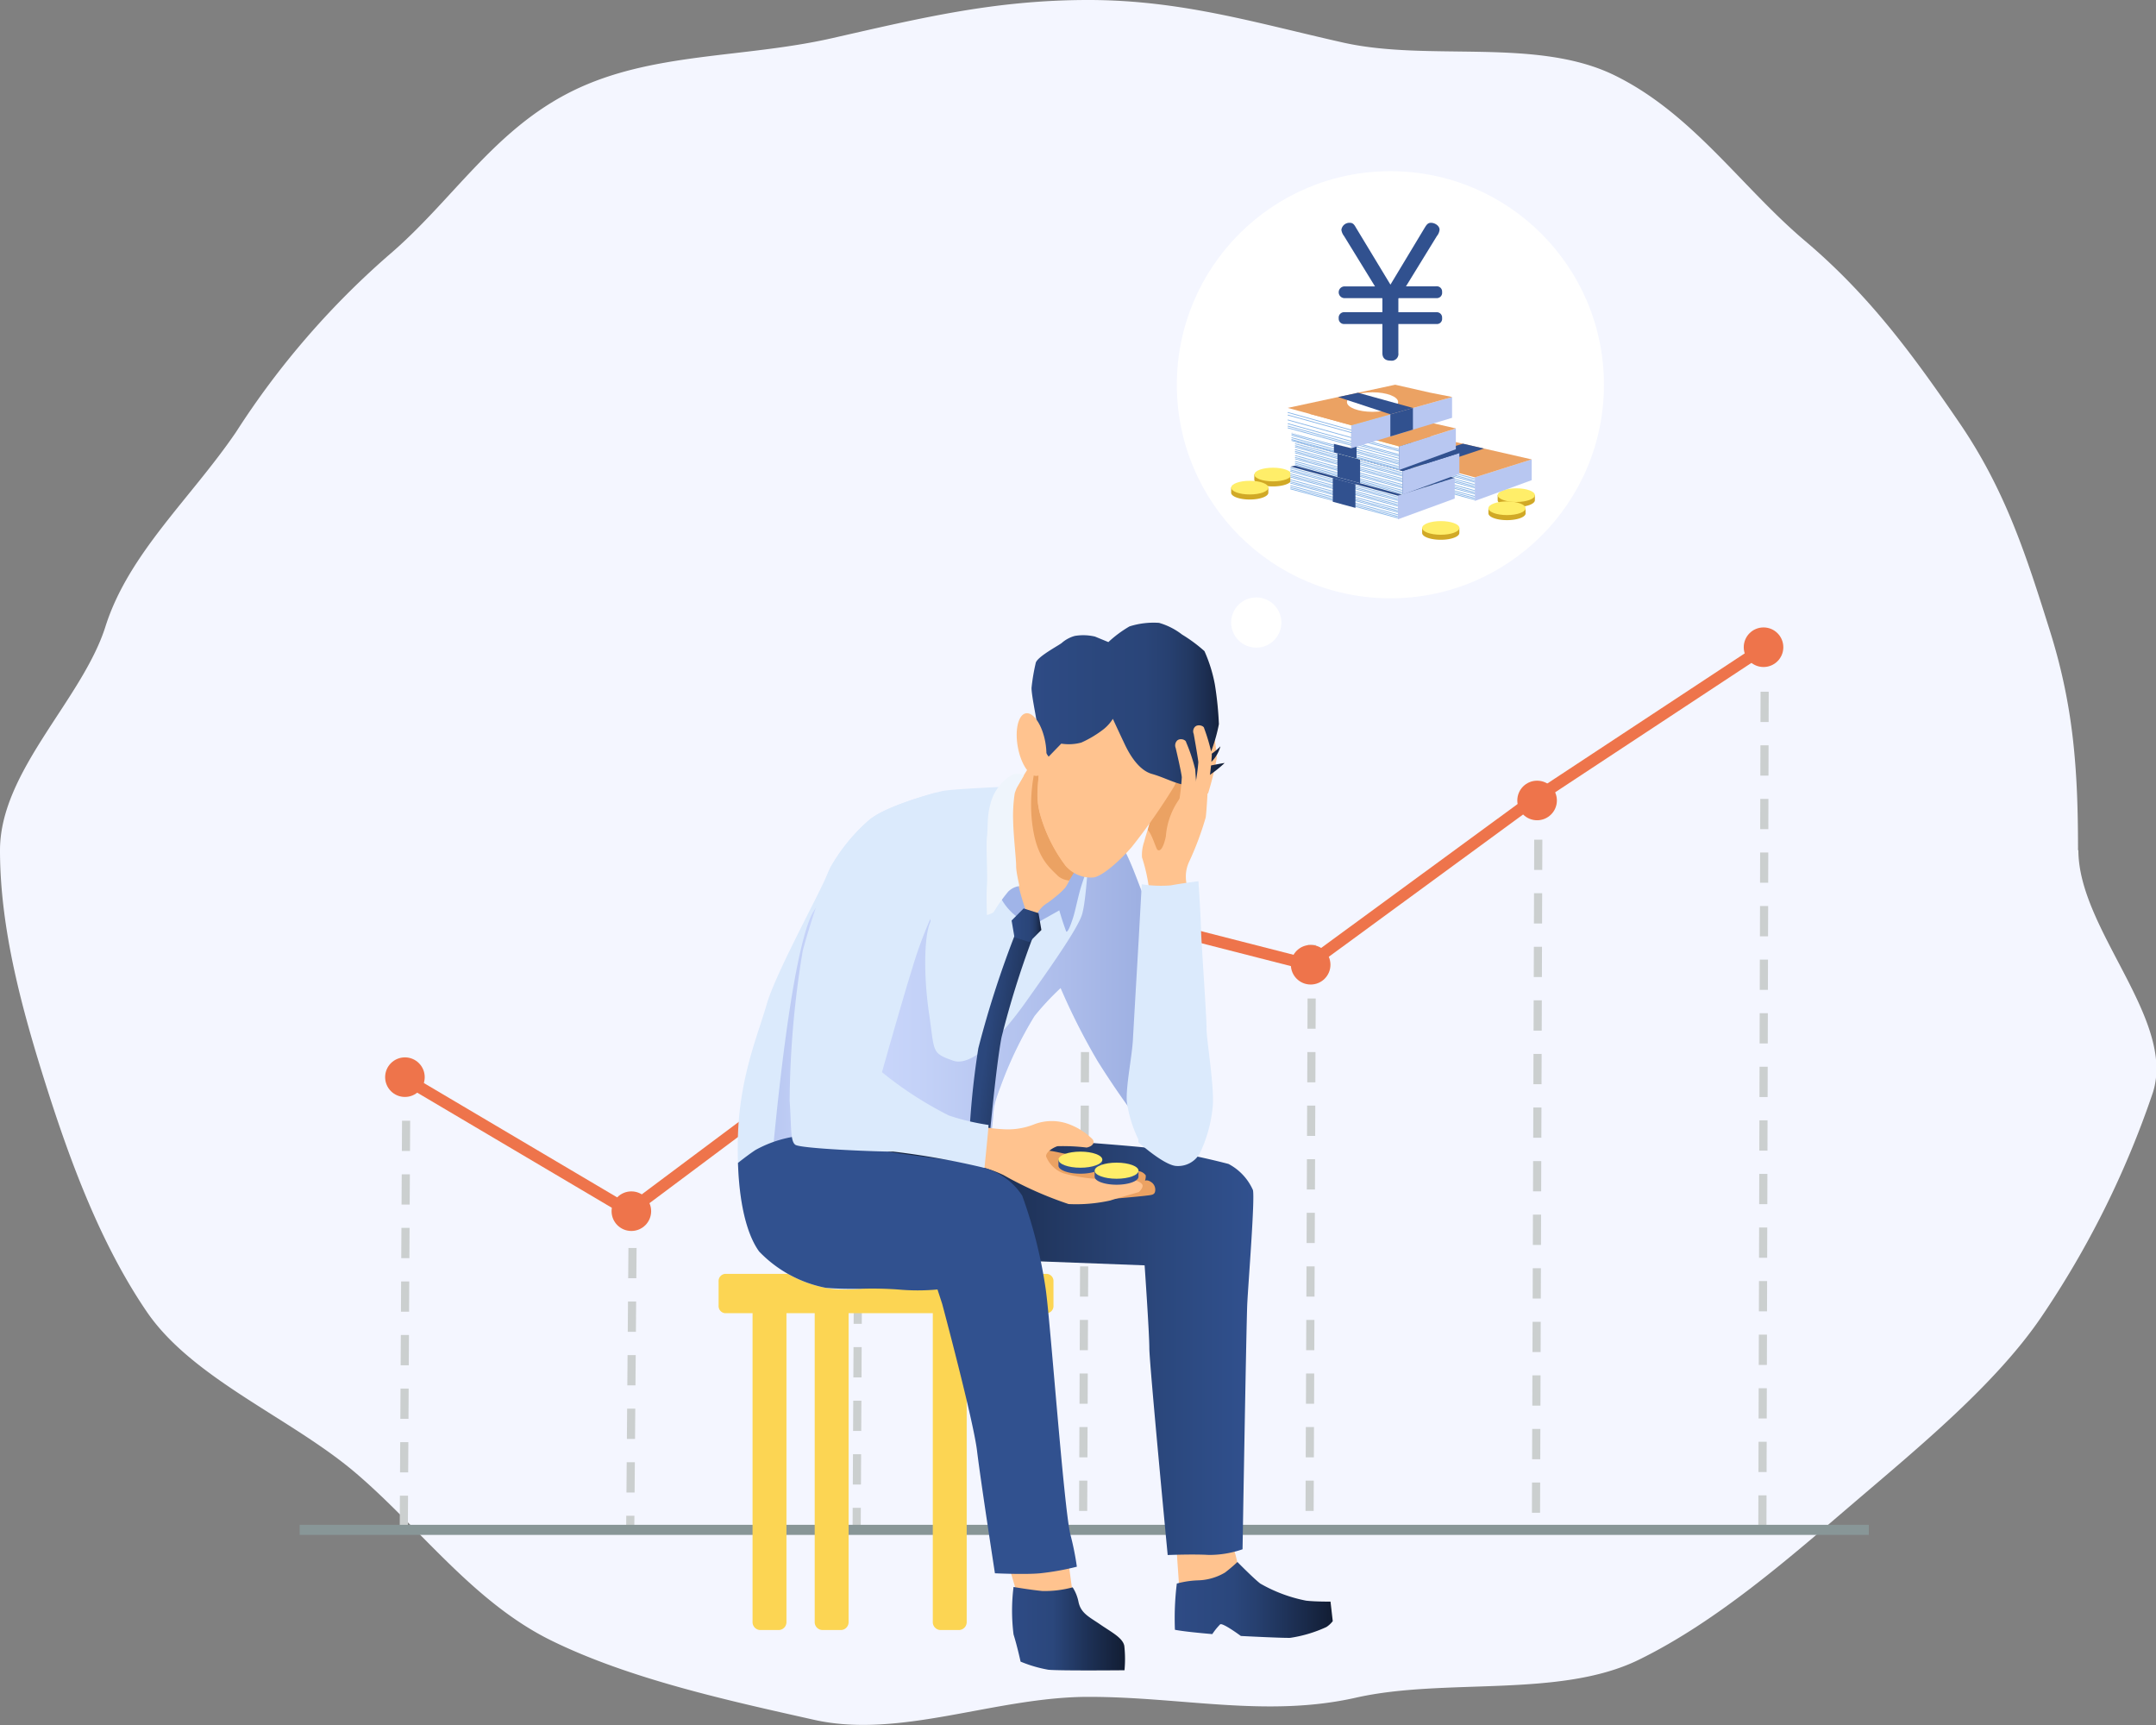 <svg xmlns="http://www.w3.org/2000/svg" xmlns:xlink="http://www.w3.org/1999/xlink" width="150" height="120" viewBox="0 0 150 120">
  <rect x="0" y="0" width="150" height="120" fill="#808080" stroke="none"/>
  <defs>
    <clipPath id="clip-path">
      <rect id="長方形_5238" data-name="長方形 5238" width="150" height="120" fill="none"/>
    </clipPath>
    <linearGradient id="linear-gradient" y1="0.5" x2="1" y2="0.5" gradientUnits="objectBoundingBox">
      <stop offset="0" stop-color="#b8c7f1"/>
      <stop offset="0.06" stop-color="#bfcdf5"/>
      <stop offset="0.126" stop-color="#cedafe"/>
      <stop offset="0.34" stop-color="#c4d2f8"/>
      <stop offset="0.689" stop-color="#acbcea"/>
      <stop offset="1" stop-color="#91a5db"/>
    </linearGradient>
    <linearGradient id="linear-gradient-2" y1="0.5" x2="1" y2="0.5" gradientUnits="objectBoundingBox">
      <stop offset="0" stop-color="#121d33"/>
      <stop offset="0.751" stop-color="#2b477c"/>
      <stop offset="0.778" stop-color="#2b487e"/>
      <stop offset="1" stop-color="#31518f"/>
    </linearGradient>
    <linearGradient id="linear-gradient-3" x1="1.199" y1="0.849" x2="-0.202" y2="0.157" gradientUnits="objectBoundingBox">
      <stop offset="0" stop-color="#121d33"/>
      <stop offset="0.357" stop-color="#21365e"/>
      <stop offset="0.628" stop-color="#2b477c"/>
      <stop offset="1" stop-color="#2e4b85"/>
    </linearGradient>
    <linearGradient id="linear-gradient-4" y1="0.5" x2="1" y2="0.5" gradientUnits="objectBoundingBox">
      <stop offset="0" stop-color="#2e4b85"/>
      <stop offset="0.372" stop-color="#2b477c"/>
      <stop offset="0.581" stop-color="#2a4579"/>
      <stop offset="0.709" stop-color="#274070"/>
      <stop offset="0.816" stop-color="#223862"/>
      <stop offset="0.911" stop-color="#1b2c4e"/>
      <stop offset="0.997" stop-color="#121d33"/>
      <stop offset="1" stop-color="#121d33"/>
    </linearGradient>
    <linearGradient id="linear-gradient-5" y1="0.5" x2="1" y2="0.5" gradientUnits="objectBoundingBox">
      <stop offset="0" stop-color="#2e4b85"/>
      <stop offset="0.36" stop-color="#2b477c"/>
      <stop offset="0.653" stop-color="#1e3258"/>
      <stop offset="1" stop-color="#121d33"/>
    </linearGradient>
    <linearGradient id="linear-gradient-6" y1="0.5" x2="1" y2="0.5" gradientUnits="objectBoundingBox">
      <stop offset="0" stop-color="#2e4b85"/>
      <stop offset="0.372" stop-color="#2b477c"/>
      <stop offset="0.527" stop-color="#263f6e"/>
      <stop offset="0.814" stop-color="#1a2b4c"/>
      <stop offset="1" stop-color="#121d33"/>
    </linearGradient>
  </defs>
  <g id="problem03_img" transform="translate(-58 -1231)">
    <g id="アートワーク_98" data-name="アートワーク 98" transform="translate(58 1231)">
      <g id="アートワーク_98-2" data-name="アートワーク 98" transform="translate(0 0)" clip-path="url(#clip-path)">
        <path id="パス_16824" data-name="パス 16824" d="M144.6,59.148c0,5.52,6.793,11.772,5.185,16.85a64.639,64.639,0,0,1-7.789,15.657c-3.147,4.616-8.468,9-12.929,12.811s-9.555,8.31-15.058,11S100.535,116.7,94.33,118.1s-12.091-.058-18.59-.058-13.088,2.943-19.088,1.6-12.861-2.847-18.3-5.52-9.148-7.867-13.631-11.676S13.4,95.925,10.212,91.251s-5.3-10.368-6.974-15.638S0,64.668,0,59.148,5.729,48.665,7.336,43.587s5.932-8.906,9.08-13.522a57.483,57.483,0,0,1,10.6-12.291c4.461-3.789,7.314-8.733,12.816-11.445S51.716,4.059,57.9,2.654,69.219,0,75.718,0,87.447,1.616,93.447,2.962s13.473-.385,18.907,2.289,8.763,7.732,13.246,11.522,7.54,7.983,10.733,12.657,4.642,9.214,6.295,14.484,1.947,9.714,1.947,15.234" fill="#f4f6ff"/>
      </g>
    </g>
    <g id="グループ_12982" data-name="グループ 12982" transform="translate(-158.333 592.218)">
      <g id="グループ_12983" data-name="グループ 12983" transform="translate(243.128 682.429)">
        <path id="パス_36232" data-name="パス 36232" d="M341.791,735.31,326.048,726l.412-.7,15.278,9.036,15.676-11.712.018-.011,15.837-9.392,15.67,4.009,15.547-11.389.008-.005,16.058-10.584.446.676L404.95,706.508l-15.839,11.6-15.716-4.02-15.53,9.21Z" transform="translate(-324.796 -694.215)" fill="#ee744b"/>
        <path id="パス_36233" data-name="パス 36233" d="M323.7,1134.176l-.567,0,.012-2.106.567,0Zm.021-3.726-.567,0,.012-2.106.567,0Zm.021-3.727-.567,0,.012-2.106.567,0Zm.021-3.726-.567,0,.012-2.106.567,0Zm.021-3.727-.567,0,.012-2.106.567,0Zm.021-3.726-.567,0,.012-2.106.567,0Zm.021-3.726-.567,0,.012-2.106.567,0Zm.021-3.727-.567,0,.012-2.106.567,0Z" transform="translate(-322.117 -1071.668)" fill="#cbcfcf"/>
        <path id="パス_36234" data-name="パス 36234" d="M518.124,1235.135l-.567,0,.01-1.281.567,0Zm.024-2.9-.567,0,.017-2.106.567,0Zm.03-3.726-.567,0,.017-2.106.567,0Zm.03-3.726-.567,0,.017-2.106.567,0Zm.03-3.727-.567,0,.017-2.106.567,0Zm.03-3.726-.567,0,.017-2.106.567,0Z" transform="translate(-500.791 -1172.056)" fill="#cbcfcf"/>
        <path id="パス_36235" data-name="パス 36235" d="M712.587,1102.1l-.567,0,.009-1.829.567,0Zm.018-3.449-.567,0,.011-2.106.567,0Zm.019-3.726-.567,0,.011-2.106.567,0Zm.019-3.726-.567,0,.011-2.106.567,0Zm.019-3.727-.567,0,.011-2.106.567,0Zm.019-3.726-.567,0,.011-2.106.567,0Zm.019-3.726-.567,0,.011-2.106.567,0Zm.019-3.726-.567,0,.011-2.106.567,0Zm.019-3.726-.567,0,.011-2.106.567,0Z" transform="translate(-679.5 -1039.026)" fill="#cbcfcf"/>
        <path id="パス_36236" data-name="パス 36236" d="M907.13,994.444l-.567,0,.008-2.106.567,0Zm.015-3.727-.567,0,.008-2.106.567,0Zm.015-3.727-.567,0,.008-2.106.567,0Zm.015-3.726-.567,0,.008-2.106.567,0Zm.015-3.726-.567,0,.008-2.106.567,0Zm.015-3.727-.567,0,.008-2.106.567,0Zm.015-3.727-.567,0,.008-2.106.567,0Zm.015-3.727-.567,0,.008-2.106.567,0Zm.015-3.727-.567,0,.008-2.106.567,0Zm.015-3.727-.567,0,.008-2.106.567,0Zm.015-3.726-.567,0,.008-2.106.567,0Z" transform="translate(-858.283 -932.984)" fill="#cbcfcf"/>
        <path id="パス_36237" data-name="パス 36237" d="M1101.594,994.444l-.567,0,.008-2.106.567,0Zm.015-3.727-.567,0,.008-2.106.567,0Zm.015-3.727-.567,0,.008-2.106.567,0Zm.015-3.726-.567,0,.008-2.106.567,0Zm.015-3.726-.567,0,.008-2.106.567,0Zm.015-3.727-.567,0,.008-2.106.567,0Zm.015-3.727-.567,0,.008-2.106.567,0Zm.015-3.727-.567,0,.008-2.106.567,0Zm.015-3.727-.567,0,.008-2.106.567,0Zm.015-3.727-.567,0,.008-2.106.567,0Zm.015-3.726-.567,0,.008-2.106.567,0Z" transform="translate(-1036.993 -932.984)" fill="#cbcfcf"/>
        <path id="パス_36238" data-name="パス 36238" d="M1296.03,911.518l-.567,0,.007-2.106.567,0Zm.013-3.727-.567,0,.007-2.106.567,0Zm.013-3.727-.567,0,.007-2.106.567,0Zm.013-3.726-.567,0,.007-2.106.567,0Zm.013-3.727-.567,0,.007-2.106.567,0Zm.012-3.727-.567,0,.007-2.106.567,0Zm.013-3.727-.567,0,.007-2.106.567,0Zm.013-3.727-.567,0,.007-2.106.567,0Zm.012-3.727-.567,0,.007-2.106.567,0Zm.013-3.727-.567,0,.007-2.106.567,0Zm.013-3.726-.567,0,.007-2.106.567,0Zm.012-3.727-.567,0,.007-2.106.567,0Zm.013-3.726-.567,0,.007-2.106.567,0Z" transform="translate(-1215.677 -849.927)" fill="#cbcfcf"/>
        <path id="パス_36239" data-name="パス 36239" d="M1490.454,795.716l-.567,0,.006-2.106.567,0Zm.01-3.727-.567,0,.006-2.106.567,0Zm.01-3.727-.567,0,.006-2.106.567,0Zm.01-3.726-.567,0,.006-2.106.567,0Zm.01-3.727-.567,0,.006-2.106.567,0Zm.01-3.727-.567,0,.006-2.106.567,0Zm.01-3.727-.567,0,.006-2.106.567,0Zm.01-3.727-.567,0,.006-2.106.567,0Zm.01-3.727-.567,0,.006-2.106.567,0Zm.01-3.727-.567,0,.006-2.106.567,0Zm.01-3.727-.567,0,.006-2.106.567,0Zm.01-3.727H1490l.006-2.106.567,0Zm.01-3.726-.567,0,.006-2.106.567,0Zm.01-3.727-.567,0,.006-2.106.567,0Zm.01-3.727-.567,0,.006-2.106.567,0Zm.01-3.727-.567,0,.006-2.106.567,0Z" transform="translate(-1394.351 -733.232)" fill="#cbcfcf"/>
        <circle id="楕円形_67" data-name="楕円形 67" cx="1.377" cy="1.377" r="1.377" transform="translate(0 29.909)" fill="#ee744b"/>
        <circle id="楕円形_68" data-name="楕円形 68" cx="1.377" cy="1.377" r="1.377" transform="translate(15.754 39.232)" fill="#ee744b"/>
        <circle id="楕円形_69" data-name="楕円形 69" cx="1.377" cy="1.377" r="1.377" transform="translate(31.508 27.155)" fill="#ee744b"/>
        <circle id="楕円形_70" data-name="楕円形 70" cx="1.377" cy="1.377" r="1.377" transform="translate(47.261 17.849)" fill="#ee744b"/>
        <circle id="楕円形_71" data-name="楕円形 71" cx="1.377" cy="1.377" r="1.377" transform="translate(63.015 22.088)" fill="#ee744b"/>
        <circle id="楕円形_72" data-name="楕円形 72" cx="1.377" cy="1.377" r="1.377" transform="translate(78.769 10.661)" fill="#ee744b"/>
        <circle id="楕円形_73" data-name="楕円形 73" cx="1.377" cy="1.377" r="1.377" transform="translate(94.523 0)" fill="#ee744b"/>
      </g>
      <rect id="長方形_46935" data-name="長方形 46935" width="109.171" height="0.702" transform="translate(237.181 744.856)" fill="#889697"/>
    </g>
    <g id="グループ_12984" data-name="グループ 12984" transform="translate(-584.541 1095.695)">
      <circle id="楕円形_74" data-name="楕円形 74" cx="1.747" cy="1.747" r="1.747" transform="translate(728.196 176.865)" fill="#fff"/>
      <path id="パス_36240" data-name="パス 36240" d="M1198.307,739.932a16.6,16.6,0,0,0,.517-1.894c.021-.366-.039-2.155-.039-2.155a.52.52,0,0,1,.151-.506c.234-.2.636,0,.626.184a15.089,15.089,0,0,1,.269,2.032,21.459,21.459,0,0,1-.605,2.461Z" transform="translate(-472.635 -549.551)" fill="#ffc38f"/>
      <path id="パス_36241" data-name="パス 36241" d="M715.835,1320.282a.5.5,0,0,1-.453.529H692.989a.5.5,0,0,1-.453-.529v-1.68a.5.5,0,0,1,.453-.529h22.393a.5.5,0,0,1,.453.529Z" transform="translate(0 -1094.152)" fill="#fcd553"/>
      <path id="パス_36242" data-name="パス 36242" d="M730.962,1368.935a.548.548,0,0,1-.529.566h-1.3a.548.548,0,0,1-.529-.566V1347.16a.548.548,0,0,1,.529-.566h1.3a.548.548,0,0,1,.529.566Z" transform="translate(-33.705 -1120.803)" fill="#fcd553"/>
      <path id="パス_36243" data-name="パス 36243" d="M796.962,1368.935a.548.548,0,0,1-.529.566h-1.3a.548.548,0,0,1-.529-.566V1347.16a.549.549,0,0,1,.529-.566h1.3a.548.548,0,0,1,.529.566Z" transform="translate(-95.381 -1120.803)" fill="#fcd553"/>
      <path id="パス_36244" data-name="パス 36244" d="M922.361,1368.935a.548.548,0,0,1-.529.566h-1.3a.548.548,0,0,1-.529-.566V1347.16a.548.548,0,0,1,.529-.566h1.3a.548.548,0,0,1,.529.566Z" transform="translate(-212.564 -1120.803)" fill="#fcd553"/>
      <path id="パス_36245" data-name="パス 36245" d="M1146.4,767.348a21.229,21.229,0,0,1-1.151,3.072,2.436,2.436,0,0,0-.094,1.824v2.367H1142.4l.033-.465c.033-.159.033-1.49,0-2.061a12.224,12.224,0,0,0-.461-1.975,2.783,2.783,0,0,1,.148-1.078,14.739,14.739,0,0,1,1.329-3.32,29.648,29.648,0,0,1,1.7-2.441,1.816,1.816,0,0,1,.618-.445,1.477,1.477,0,0,1,.462-.126,1.084,1.084,0,0,1,.36.895C1146.628,764.285,1146.464,767.069,1146.4,767.348Z" transform="translate(-419.978 -575.163)" fill="#ffc38f"/>
      <path id="パス_36246" data-name="パス 36246" d="M1151.862,765.948a4.545,4.545,0,0,1-1.278,1.766,5.153,5.153,0,0,0-1.081,2.789c-.2.961-.459,1.048-.589.926-.1-.09-.394-1.131-.672-1.367a9.245,9.245,0,0,1,1.081-2.611,28.457,28.457,0,0,1,1.7-2.345,1.821,1.821,0,0,1,.618-.428A4.011,4.011,0,0,1,1151.862,765.948Z" transform="translate(-425.85 -577.013)" fill="#eba263"/>
      <path id="パス_36247" data-name="パス 36247" d="M744.894,824.535c-.371.546-.546.809-1.157.765s-.961-.59-1.747-1.31a57.711,57.711,0,0,1-4.062-5.7,45.15,45.15,0,0,1-2.571-5.078,18.815,18.815,0,0,0-1.818,1.949,26.992,26.992,0,0,0-2.359,4.9c-.786,2.031-.262,1.441-.852,4.39-.077.383-.168.817-.269,1.282-.341,1.569-.792,3.49-1.155,5.009-.357,1.493-.629,2.6-.629,2.6s-4.124.62-6.825.8a12.655,12.655,0,0,1-1.78.029,6.142,6.142,0,0,1-.643-.095,8.736,8.736,0,0,1-4.642-2.526c-.717-.98-1.367-2.9-1.476-6.164q-.027-.775-.009-1.654c.087-4.28,1.4-7.25,2.009-9.39s3.669-7.688,4.193-9a5.488,5.488,0,0,1,.237-.51,12.586,12.586,0,0,1,2.668-3.279c.962-.845,3.584-1.639,4.728-1.942.141-.037.259-.067.35-.089.819-.2,7.108-.419,7.108-.419a26.048,26.048,0,0,1,4.564,3.038c.019.019.038.039.055.058,1.211,1.274,1.751,3.315,2.429,4.863.688,1.572,2.064,7.567,2.85,9.584S745.265,823.989,744.894,824.535Z" transform="translate(-19.024 -609.178)" fill="#dbeafc"/>
      <path id="パス_36248" data-name="パス 36248" d="M1000,1613.2l.917,3.112,3.636-.568-.459-3.407Z" transform="translate(-287.321 -1369.134)" fill="#ffc38f"/>
      <path id="パス_36249" data-name="パス 36249" d="M1178.488,1605l.2,2.882,4.455.721s-.328-2.149-.524-2.844l-.2-.694Z" transform="translate(-454.115 -1362.28)" fill="#ffc38f"/>
      <path id="パス_36250" data-name="パス 36250" d="M776.394,868.7c-.371.546-.546.808-1.157.765s-.961-.59-1.747-1.31a57.7,57.7,0,0,1-4.062-5.7,45.143,45.143,0,0,1-2.571-5.077,18.83,18.83,0,0,0-1.818,1.949,26.993,26.993,0,0,0-2.359,4.9c-.786,2.031-.262,1.441-.852,4.39-.335,1.677-.953,4.322-1.424,6.291l-8.2-2.06-5.6-1.474s1.157-14.861,2.843-18.89,8.775-.639,8.342.311-.474,3.74-.081,6.394.141,2.706,1.671,3.243,3.959-2.528,5.1-4.144,3.5-4.891,3.854-5.984.431-4.569.631-4.9a9.913,9.913,0,0,1,1.346-1.04c1.211,1.274,1.751,3.315,2.429,4.863.688,1.572,2.064,7.567,2.85,9.583S776.766,868.153,776.394,868.7Z" transform="translate(-50.525 -653.342)" fill="url(#linear-gradient)"/>
      <path id="パス_36251" data-name="パス 36251" d="M848.921,1171.833s5.062-.816,6.884-.852,11.359.7,12.579.852a48.88,48.88,0,0,1,5.765,1.136,3.78,3.78,0,0,1,1.7,1.813c.153.568-.328,6.552-.393,7.927s-.328,17.067-.328,17.067a7.055,7.055,0,0,1-2.358.393c-1.081-.065-2.85.007-2.85.007s-1.277-13.339-1.277-14.387-.328-5.765-.328-5.765l-10.351-.393s-9.051-5.045-9.046-5.307S848.921,1171.833,848.921,1171.833Z" transform="translate(-146.139 -956.695)" fill="url(#linear-gradient-2)"/>
      <path id="パス_36252" data-name="パス 36252" d="M961.493,954.737a69.2,69.2,0,0,0-2.631,8.108,57.2,57.2,0,0,0-.664,6.9s1.256.673,1.326.322.529-5.769.954-7.988a63.358,63.358,0,0,1,2.122-6.814Z" transform="translate(-248.256 -754.619)" fill="url(#linear-gradient-3)"/>
      <path id="パス_36253" data-name="パス 36253" d="M1030.124,1190.273s1.806-.16,2.231-.213.6-.053.673-.248a.632.632,0,0,0-.266-.708c-.279-.186-.425-.089-.425-.089a.932.932,0,0,0,.053-.374.711.711,0,0,0-.425-.281c-.106,0-.461-.285-.461-.285a14.386,14.386,0,0,1-2.5-.087,16.9,16.9,0,0,0-2.072-.832c-.425-.018-1.931-.567-2.356,0a2.065,2.065,0,0,0,.638,2.338,7.089,7.089,0,0,0,2.444.779A13.088,13.088,0,0,0,1030.124,1190.273Z" transform="translate(-310.136 -971.572)" fill="#eba263"/>
      <path id="パス_36254" data-name="パス 36254" d="M989.009,738.978l-2.048,3.383-.4.662-.322.531,0,.056.007.1.045.62-.2.435-.737.67-2.026,1.286-1.329-2.383-1.316-3.358a2.436,2.436,0,0,1,.1-.4c.054-.426.067-.9.126-1.456a18.947,18.947,0,0,0,1.945-2.505c.08-.159.09-.144.788-1.3.2-.587.544-2.7.544-2.7l.074.1Z" transform="translate(-269.276 -547.054)" fill="#ffc38f"/>
      <path id="パス_36255" data-name="パス 36255" d="M960.6,1156.722v-.708a10.269,10.269,0,0,0,2.232.354,4.939,4.939,0,0,0,2.2-.354,3.4,3.4,0,0,1,2.373,0,4.645,4.645,0,0,1,1.665,1.063c.213.354-.213.531-.425.567a13.407,13.407,0,0,0-2.031-.094c-.39.13-.85.472-.779.732a2.071,2.071,0,0,0,1.216,1.157,11.338,11.338,0,0,0,2.55.4c.531,0,1.346-.018,1.895,0s1.045.248,1.045.46-.266.443-.266.443-1.665.478-1.984.584a10.886,10.886,0,0,1-2.9.248,25.824,25.824,0,0,1-4.534-2.019,8.437,8.437,0,0,0-2.249-.708Z" transform="translate(-250.505 -942.509)" fill="#ffc38f"/>
      <g id="グループ_12984-2" data-name="グループ 12984" transform="translate(716.182 215.418)">
        <path id="パス_36256" data-name="パス 36256" d="M1056.515,1195.146h0v-.412h-.537a3.716,3.716,0,0,0-1.975,0h-.538v.412h0s0,.01,0,.014c0,.309.683.56,1.526.56s1.526-.251,1.526-.56A.144.144,0,0,0,1056.515,1195.146Z" transform="translate(-1053.465 -1194.185)" fill="#31518f"/>
        <path id="パス_36257" data-name="パス 36257" d="M1056.527,1188.823c0,.309-.683.56-1.525.56s-1.526-.25-1.526-.56.683-.56,1.526-.56S1056.527,1188.513,1056.527,1188.823Z" transform="translate(-1053.475 -1188.263)" fill="#ffee69"/>
      </g>
      <g id="グループ_12985" data-name="グループ 12985" transform="translate(718.699 216.185)">
        <path id="パス_36258" data-name="パス 36258" d="M1094.934,1206.859h0v-.412h-.537a3.717,3.717,0,0,0-1.976,0h-.538v.412h0s0,.009,0,.014c0,.309.683.56,1.526.56s1.525-.251,1.525-.56C1094.936,1206.868,1094.934,1206.863,1094.934,1206.859Z" transform="translate(-1091.884 -1205.898)" fill="#31518f"/>
        <path id="パス_36259" data-name="パス 36259" d="M1094.946,1200.537c0,.309-.683.56-1.526.56s-1.525-.251-1.525-.56.683-.56,1.525-.56S1094.946,1200.228,1094.946,1200.537Z" transform="translate(-1091.894 -1199.977)" fill="#ffee69"/>
      </g>
      <path id="パス_36260" data-name="パス 36260" d="M992.037,877.25s.262,1.474.442,2.195.476,1.523.476,1.523l-.59.377a4,4,0,0,1-1.228-1.423,6.649,6.649,0,0,1,.344-2.405Z" transform="translate(-278.997 -682.208)" fill="#a0b4e8"/>
      <path id="パス_36261" data-name="パス 36261" d="M1030,907.615a2.065,2.065,0,0,1,.819-.868,17.438,17.438,0,0,0,1.376-1.141c.426-.333.491,1.076.491,1.076l-2.539,1.425Z" transform="translate(-315.355 -708.659)" fill="#a0b4e8"/>
      <path id="パス_36262" data-name="パス 36262" d="M1052.938,873.25a13.57,13.57,0,0,0-.546,1.529c-.2.721-.372,1.572-.5,1.965s-.349,1.048-.48.983a19.618,19.618,0,0,1-.719-2.4,6.736,6.736,0,0,0,.648-.652,3.159,3.159,0,0,0,.35-.656,17.11,17.11,0,0,0,.453-1.686A5.072,5.072,0,0,1,1052.938,873.25Z" transform="translate(-334.689 -677.614)" fill="#a0b4e8"/>
      <path id="パス_36263" data-name="パス 36263" d="M1003.9,932.044l-.2-1.169.837-.84,1.036.329.2,1.169-.837.84Z" transform="translate(-290.779 -731.534)" fill="url(#linear-gradient-4)"/>
      <path id="パス_36264" data-name="パス 36264" d="M736.717,1201.006a18.27,18.27,0,0,1-2.555.458c-1.062.1-3.145,0-3.145,0s-.983-6.355-1.245-8.517-2.424-10.22-2.424-10.22l-.328-1.006a15,15,0,0,1-2.752,0,25.221,25.221,0,0,0-2.588-.049c-.77.007-1.579.006-2.416-.065h-.007a8.736,8.736,0,0,1-4.642-2.526c-.717-.98-1.367-2.9-1.476-6.164.41-.326.835-.646,1.219-.9a8.247,8.247,0,0,1,3.489-1.016c2.187,0,3.669.852,6.486,1.245s4.521.585,5.241.786c.172.048.424.126.713.233a4.592,4.592,0,0,1,2.628,1.929,33.131,33.131,0,0,1,1.638,6.528c.328,2.317,1.245,14.961,1.7,16.992A19.685,19.685,0,0,1,736.717,1201.006Z" transform="translate(-19.255 -956.713)" fill="#31518f"/>
      <path id="パス_36265" data-name="パス 36265" d="M1126.748,919.141a8.87,8.87,0,0,1-.8-2.642c-.059-1.108.36-3.076.427-4.284s.41-7.1.41-7.1l.205-3.712a8.519,8.519,0,0,0,2.024.077c.649-.127,1.92-.288,1.92-.288s.163,2.431.177,3.294.4,6.216.388,6.958.6,4.321.414,5.567a9.53,9.53,0,0,1-.889,3.121,1.736,1.736,0,0,1-1.6.87c-.854-.016-2.661-1.646-2.661-1.646Z" transform="translate(-405.014 -704.584)" fill="#dbeafc"/>
      <path id="パス_36266" data-name="パス 36266" d="M979.08,788.52a10.348,10.348,0,0,0-.109,1.906c.022,1.07.208,2.637.208,3.145s.262,1.441.213,1.4a1.317,1.317,0,0,0-.719.339.592.592,0,0,0-.051.049,11.856,11.856,0,0,0-.983,1.376c-.049.131-.491.246-.491.246s-.054-1.354,0-2.1c.046-.624-.04-2.115-.022-2.936,0-.155.01-.286.022-.383.054-.426.031-.957.091-1.514a4.234,4.234,0,0,1,.138-.735,3.235,3.235,0,0,1,1.572-2.113,1.353,1.353,0,0,1,.628,0s.127.064.143.073l-.491.856A3.6,3.6,0,0,0,979.08,788.52Z" transform="translate(-265.942 -598.022)" fill="#eff5fc"/>
      <path id="パス_36267" data-name="パス 36267" d="M1004.062,1650.523a13.317,13.317,0,0,0,0,3.3c.264.846.49,1.893.49,1.893a9.191,9.191,0,0,0,1.923.564c.754.08,5.307.036,5.307.036a8.351,8.351,0,0,0-.014-1.7c-.113-.564-.907-.955-1.661-1.476s-1.361-.776-1.525-1.579a2.913,2.913,0,0,0-.407-1.013,7.463,7.463,0,0,1-2.1.257C1005.231,1650.724,1004.062,1650.523,1004.062,1650.523Z" transform="translate(-291.006 -1404.82)" fill="url(#linear-gradient-5)"/>
      <path id="パス_36268" data-name="パス 36268" d="M1176.641,1625.5a19.759,19.759,0,0,0-.131,3.216c.721.147,2.6.3,2.6.3a4.557,4.557,0,0,1,.546-.677c.175-.131,1.441.808,1.441.808s2.823.147,3.429.131a9.21,9.21,0,0,0,2.522-.754,1.787,1.787,0,0,0,.442-.409l-.156-1.36s-1.038.012-1.7-.065a10.361,10.361,0,0,1-3.187-1.19c-.458-.349-1.589-1.5-1.589-1.5a10.937,10.937,0,0,1-.868.737,3.881,3.881,0,0,1-1.851.54A6.424,6.424,0,0,0,1176.641,1625.5Z" transform="translate(-452.225 -1380.035)" fill="url(#linear-gradient-6)"/>
      <g id="グループ_12986" data-name="グループ 12986" transform="translate(713.275 178.612)">
        <path id="パス_36269" data-name="パス 36269" d="M1026.937,701.316l-.029.056a1.381,1.381,0,0,1-.77-.3c-.655-.656-1.615-1.346-1.853-4.092a11.42,11.42,0,0,1,.244-3.368c.084-.525.115-1.215.227-1.92.064-.406.136-.819.209-1.213.239-1.3.487-2.4.487-2.4a3.145,3.145,0,0,1,.38-.661c-.046.093-.067.149-.067.149s-.317,1.409-.581,2.92c0,0,0,0,0,0-.013.075-.026.149-.039.224a22.256,22.256,0,0,0-.3,2.383c-.092,1.844-.282,2.3,0,3.527a10.758,10.758,0,0,0,1.831,3.747,4.417,4.417,0,0,0,.589.411Z" transform="translate(-1023.249 -683.427)" fill="#eba263"/>
        <path id="パス_36270" data-name="パス 36270" d="M1032.2,653a46.5,46.5,0,0,0-.922,5.531c-.092,1.844-.282,2.3,0,3.527a10.759,10.759,0,0,0,1.83,3.747,2.323,2.323,0,0,0,1.844.791c.656,0,2.049-1.311,2.745-2.13a41.746,41.746,0,0,0,2.95-4.22,21.088,21.088,0,0,0,1.69-5.408,5.574,5.574,0,0,0-1.874-3.626,5.028,5.028,0,0,0-3.593-.676c-1.078.338-2.983.584-3.69,1.168A3.486,3.486,0,0,0,1032.2,653Z" transform="translate(-1029.687 -648.858)" fill="#ffc38f"/>
        <path id="パス_36271" data-name="パス 36271" d="M1025.316,634.712l.76,1.1.934-.964s-.7-.105-.4-.019a3.313,3.313,0,0,0,1.743,0,7.587,7.587,0,0,0,1.54-.922,2.913,2.913,0,0,0,.652-.727s.578,1.25.727,1.557.834,1.946,1.989,2.274,2.085.968,2.92.722a8.814,8.814,0,0,0,2.133-1.475c.107-.041-1.052.179-1.3.241a.933.933,0,0,1-.5-.041,3.616,3.616,0,0,0,.92-.32,2.416,2.416,0,0,0,.594-1.047,4.466,4.466,0,0,1-.807.65,3.408,3.408,0,0,1-.711.22s.711-.122.9-.591a10.986,10.986,0,0,0,.513-1.824,23.735,23.735,0,0,0-.278-2.742,10.212,10.212,0,0,0-.727-2.335,10.465,10.465,0,0,0-1.556-1.152,4.77,4.77,0,0,0-1.6-.814,5.519,5.519,0,0,0-2.059.246,8.071,8.071,0,0,0-1.47,1.091l-.931-.384a3.581,3.581,0,0,0-1.4-.046,2.279,2.279,0,0,0-.914.492c-.225.184-1.748.978-1.813,1.408a13.838,13.838,0,0,0-.288,1.721c0,.492.307,1.956.328,2.171S1025.316,634.712,1025.316,634.712Z" transform="translate(-1023.854 -626.48)" fill="url(#linear-gradient-4)"/>
        <path id="パス_36272" data-name="パス 36272" d="M1011.074,724.725c.22,1.2-.029,2.255-.557,2.351s-1.134-.8-1.354-2,.029-2.255.557-2.351S1010.854,723.523,1011.074,724.725Z" transform="translate(-1009.083 -716.411)" fill="#ffc38f"/>
      </g>
      <path id="パス_36273" data-name="パス 36273" d="M1177.631,754.821a16.285,16.285,0,0,0,.214-1.83c-.027-.351-.425-2.037-.425-2.037a.483.483,0,0,1,.082-.5c.206-.224.631-.08.645.1a11.965,11.965,0,0,1,.632,1.894c.032.574.177,2.208.177,2.208Z" transform="translate(-453.082 -563.612)" fill="#ffc38f"/>
      <path id="パス_36274" data-name="パス 36274" d="M1196.606,739.937a14.381,14.381,0,0,0,.262-1.8c-.028-.339-.323-1.976-.323-1.976a.454.454,0,0,1,.082-.484c.206-.216.631-.077.645.092a13.188,13.188,0,0,1,.535,1.835,18.532,18.532,0,0,1-.275,2.337Z" transform="translate(-470.955 -549.804)" fill="#ffc38f"/>
      <path id="パス_36275" data-name="パス 36275" d="M781.539,830.425c-.033.426-.249,2.555-.249,2.555a54.578,54.578,0,0,0-6.348-1.133c-1.409,0-6.453-.214-6.814-.476s-.262-1.278-.393-3.046a65.77,65.77,0,0,1,.917-10.482,60.1,60.1,0,0,1,1.918-5.762,12.584,12.584,0,0,1,2.668-3.279c.962-.845,3.584-1.639,4.728-1.942,1.89,1.538,1.344,3,1.038,5.054a10.08,10.08,0,0,1-.917,2.555,28.1,28.1,0,0,0-1.8,4.553c-.786,2.522-2.129,7.3-2.129,7.3a25.5,25.5,0,0,0,4.664,3.017,16.277,16.277,0,0,0,2.752.655Z" transform="translate(-70.255 -616.43)" fill="#dbeafc"/>
      <g id="グループ_13057" data-name="グループ 13057" transform="translate(724.418 147.213)">
        <circle id="楕円形_75" data-name="楕円形 75" cx="14.857" cy="14.857" r="14.857" fill="#fff"/>
        <g id="グループ_12987" data-name="グループ 12987" transform="translate(5.39 20.628)">
          <path id="パス_36276" data-name="パス 36276" d="M1264.02,467.914h0v-.35h-.456a3.154,3.154,0,0,0-1.676,0h-.457v.35h0s0,.008,0,.012c0,.262.579.475,1.295.475s1.294-.213,1.294-.475C1264.022,467.922,1264.02,467.918,1264.02,467.914Z" transform="translate(-1261.432 -467.099)" fill="#d1a926"/>
          <path id="パス_36277" data-name="パス 36277" d="M1264.03,462.549c0,.262-.579.475-1.294.475s-1.294-.213-1.294-.475.579-.475,1.294-.475S1264.03,462.287,1264.03,462.549Z" transform="translate(-1261.441 -462.074)" fill="#ffee69"/>
        </g>
        <g id="グループ_12988" data-name="グループ 12988" transform="translate(3.778 21.539)">
          <path id="パス_36278" data-name="パス 36278" d="M1239.414,481.81h0v-.35h-.456a3.156,3.156,0,0,0-1.676,0h-.457v.35h0s0,.008,0,.012c0,.262.579.475,1.294.475s1.295-.213,1.295-.475C1239.416,481.818,1239.414,481.814,1239.414,481.81Z" transform="translate(-1236.826 -480.995)" fill="#d1a926"/>
          <path id="パス_36279" data-name="パス 36279" d="M1239.425,476.445c0,.262-.579.475-1.294.475s-1.295-.213-1.295-.475.58-.475,1.295-.475S1239.425,476.183,1239.425,476.445Z" transform="translate(-1236.835 -475.97)" fill="#ffee69"/>
        </g>
        <g id="グループ_12989" data-name="グループ 12989" transform="translate(22.322 22.062)">
          <path id="パス_36280" data-name="パス 36280" d="M1522.474,489.8h0v-.35h-.456a3.156,3.156,0,0,0-1.676,0h-.457v.35h0s0,.008,0,.012c0,.262.579.475,1.295.475s1.294-.213,1.294-.475C1522.476,489.809,1522.474,489.8,1522.474,489.8Z" transform="translate(-1519.886 -488.986)" fill="#d1a926"/>
          <path id="パス_36281" data-name="パス 36281" d="M1522.484,484.436c0,.262-.58.475-1.294.475s-1.295-.213-1.295-.475.579-.475,1.295-.475S1522.484,484.174,1522.484,484.436Z" transform="translate(-1519.894 -483.961)" fill="#ffee69"/>
        </g>
        <g id="グループ_12990" data-name="グループ 12990" transform="translate(21.674 22.974)">
          <path id="パス_36282" data-name="パス 36282" d="M1512.584,503.718h0v-.35h-.456a3.157,3.157,0,0,0-1.676,0H1510v.35h0s0,.008,0,.012c0,.262.579.475,1.295.475s1.294-.213,1.294-.475C1512.585,503.726,1512.584,503.722,1512.584,503.718Z" transform="translate(-1509.996 -502.903)" fill="#d1a926"/>
          <path id="パス_36283" data-name="パス 36283" d="M1512.595,498.352c0,.262-.579.475-1.294.475s-1.294-.213-1.294-.475.579-.475,1.294-.475S1512.595,498.09,1512.595,498.352Z" transform="translate(-1510.005 -497.877)" fill="#ffee69"/>
        </g>
        <g id="グループ_12991" data-name="グループ 12991" transform="translate(17.067 24.342)">
          <path id="パス_36284" data-name="パス 36284" d="M1442.261,524.6h0v-.35h-.456a3.156,3.156,0,0,0-1.676,0h-.457v.35h0s0,.008,0,.012c0,.262.579.475,1.294.475s1.294-.213,1.294-.475A.106.106,0,0,0,1442.261,524.6Z" transform="translate(-1439.673 -523.787)" fill="#d1a926"/>
          <path id="パス_36285" data-name="パス 36285" d="M1442.271,519.237c0,.262-.579.475-1.295.475s-1.294-.213-1.294-.475.58-.475,1.294-.475S1442.271,518.975,1442.271,519.237Z" transform="translate(-1439.682 -518.762)" fill="#ffee69"/>
        </g>
        <g id="グループ_13055" data-name="グループ 13055" transform="translate(7.706 14.857)">
          <g id="グループ_13005" data-name="グループ 13005" transform="translate(5.54 3.563)">
            <path id="パス_36286" data-name="パス 36286" d="M1388.968,443.439v1.642l-2.952-.8-1.575-.426-2.952-.8v-1.642l2.952.8,1.575.426Z" transform="translate(-1381.48 -440.56)" fill="#fff"/>
            <path id="パス_36287" data-name="パス 36287" d="M1499.6,454.689l-3.954,1.445v-1.642l3.954-1.249Z" transform="translate(-1488.159 -451.614)" fill="#b8c7f1"/>
            <path id="パス_36288" data-name="パス 36288" d="M1392.922,429.987l-3.954,1.249-2.952-.8-1.574-.426h0l-2.952-.8,4.262-.856,2.392.544,1.458.332Z" transform="translate(-1381.48 -428.356)" fill="#eba263"/>
            <path id="パス_36289" data-name="パス 36289" d="M1428.12,454.035v1.642l-1.575-.426v-1.642Z" transform="translate(-1423.584 -451.955)" fill="#fcd553"/>
            <path id="パス_36290" data-name="パス 36290" d="M1431.714,436.987l-3.586,1.2-1.574-.426,3.7-1.111Z" transform="translate(-1423.593 -436.112)" fill="#31518f"/>
            <g id="グループ_13004" data-name="グループ 13004" transform="translate(0 0.931)">
              <g id="グループ_12992" data-name="グループ 12992" transform="translate(0.001 1.452)">
                <rect id="長方形_46936" data-name="長方形 46936" width="0.056" height="7.748" transform="translate(0 0.054) rotate(-74.861)" fill="#89b6e8"/>
              </g>
              <g id="グループ_12993" data-name="グループ 12993" transform="translate(0.001 1.35)">
                <rect id="長方形_46937" data-name="長方形 46937" width="0.056" height="7.748" transform="matrix(0.261, -0.965, 0.965, 0.261, 0, 0.054)" fill="#89b6e8"/>
              </g>
              <g id="グループ_12994" data-name="グループ 12994" transform="translate(0.001 1.225)">
                <rect id="長方形_46938" data-name="長方形 46938" width="0.056" height="7.748" transform="translate(0 0.054) rotate(-74.861)" fill="#89b6e8"/>
              </g>
              <g id="グループ_12995" data-name="グループ 12995" transform="translate(0.002 1.053)">
                <path id="パス_36291" data-name="パス 36291" d="M1388.871,460.711l-7.479-2.024.015-.054,7.479,2.024Z" transform="translate(-1381.392 -458.634)" fill="#89b6e8"/>
              </g>
              <g id="グループ_12996" data-name="グループ 12996" transform="translate(0.002 0.953)">
                <path id="パス_36292" data-name="パス 36292" d="M1388.871,459.184l-7.479-2.024.015-.054,7.479,2.024Z" transform="translate(-1381.392 -457.107)" fill="#89b6e8"/>
              </g>
              <g id="グループ_12997" data-name="グループ 12997" transform="translate(0.002 0.821)">
                <path id="パス_36293" data-name="パス 36293" d="M1388.871,457.177l-7.479-2.024.015-.054,7.479,2.023Z" transform="translate(-1381.392 -455.1)" fill="#89b6e8"/>
              </g>
              <g id="グループ_12998" data-name="グループ 12998" transform="translate(0 0.63)">
                <path id="パス_36294" data-name="パス 36294" d="M1388.838,454.267l-7.479-2.023.015-.054,7.479,2.024Z" transform="translate(-1381.358 -452.19)" fill="#89b6e8"/>
              </g>
              <g id="グループ_12999" data-name="グループ 12999" transform="translate(0 0.529)">
                <rect id="長方形_46939" data-name="長方形 46939" width="0.056" height="7.748" transform="translate(0 0.054) rotate(-74.861)" fill="#89b6e8"/>
              </g>
              <g id="グループ_13000" data-name="グループ 13000" transform="translate(0 0.403)">
                <rect id="長方形_46940" data-name="長方形 46940" width="0.056" height="7.748" transform="translate(0 0.054) rotate(-74.861)" fill="#89b6e8"/>
              </g>
              <g id="グループ_13001" data-name="グループ 13001" transform="translate(0.002 0.232)">
                <rect id="長方形_46941" data-name="長方形 46941" width="0.056" height="7.748" transform="translate(0 0.054) rotate(-74.861)" fill="#89b6e8"/>
              </g>
              <g id="グループ_13002" data-name="グループ 13002" transform="translate(0.002 0.131)">
                <rect id="長方形_46942" data-name="長方形 46942" width="0.056" height="7.748" transform="matrix(0.261, -0.965, 0.965, 0.261, 0, 0.054)" fill="#89b6e8"/>
              </g>
              <g id="グループ_13003" data-name="グループ 13003" transform="translate(0.002 0)">
                <rect id="長方形_46943" data-name="長方形 46943" width="0.056" height="7.748" transform="translate(0 0.054) rotate(-74.861)" fill="#89b6e8"/>
              </g>
            </g>
          </g>
          <g id="グループ_13019" data-name="グループ 13019" transform="translate(0.184 4.841)">
            <path id="パス_36295" data-name="パス 36295" d="M1307.209,462.96V464.6l-2.953-.8-1.575-.426-2.952-.8v-1.642l2.952.8,1.575.426Z" transform="translate(-1299.721 -460.081)" fill="#fff"/>
            <path id="パス_36296" data-name="パス 36296" d="M1417.843,474.21l-3.954,1.445v-1.642l3.954-1.249Z" transform="translate(-1406.401 -471.134)" fill="#b8c7f1"/>
            <g id="グループ_13018" data-name="グループ 13018" transform="translate(0 0.924)">
              <g id="グループ_13006" data-name="グループ 13006" transform="translate(0.001 1.452)">
                <rect id="長方形_46944" data-name="長方形 46944" width="0.056" height="7.748" transform="matrix(0.261, -0.965, 0.965, 0.261, 0, 0.054)" fill="#89b6e8"/>
              </g>
              <g id="グループ_13007" data-name="グループ 13007" transform="translate(0.001 1.35)">
                <rect id="長方形_46945" data-name="長方形 46945" width="0.056" height="7.748" transform="translate(0 0.054) rotate(-74.861)" fill="#89b6e8"/>
              </g>
              <g id="グループ_13008" data-name="グループ 13008" transform="translate(0.001 1.225)">
                <rect id="長方形_46946" data-name="長方形 46946" width="0.056" height="7.748" transform="translate(0 0.054) rotate(-74.861)" fill="#89b6e8"/>
              </g>
              <g id="グループ_13009" data-name="グループ 13009" transform="translate(0.002 1.053)">
                <path id="パス_36297" data-name="パス 36297" d="M1307.116,480.126l-7.479-2.023.015-.054,7.479,2.024Z" transform="translate(-1299.637 -478.049)" fill="#89b6e8"/>
              </g>
              <g id="グループ_13010" data-name="グループ 13010" transform="translate(0.002 0.953)">
                <path id="パス_36298" data-name="パス 36298" d="M1307.116,478.6l-7.479-2.024.015-.054,7.479,2.023Z" transform="translate(-1299.637 -476.522)" fill="#89b6e8"/>
              </g>
              <g id="グループ_13011" data-name="グループ 13011" transform="translate(0.002 0.821)">
                <path id="パス_36299" data-name="パス 36299" d="M1307.116,476.592l-7.479-2.024.015-.054,7.479,2.024Z" transform="translate(-1299.637 -474.515)" fill="#89b6e8"/>
              </g>
              <g id="グループ_13012" data-name="グループ 13012" transform="translate(0 0.63)">
                <path id="パス_36300" data-name="パス 36300" d="M1307.083,473.682l-7.479-2.024.015-.054,7.479,2.024Z" transform="translate(-1299.604 -471.605)" fill="#89b6e8"/>
              </g>
              <g id="グループ_13013" data-name="グループ 13013" transform="translate(0 0.529)">
                <rect id="長方形_46947" data-name="長方形 46947" width="0.056" height="7.748" transform="translate(0 0.054) rotate(-74.861)" fill="#89b6e8"/>
              </g>
              <g id="グループ_13014" data-name="グループ 13014" transform="translate(0 0.403)">
                <rect id="長方形_46948" data-name="長方形 46948" width="0.056" height="7.748" transform="translate(0 0.054) rotate(-74.861)" fill="#89b6e8"/>
              </g>
              <g id="グループ_13015" data-name="グループ 13015" transform="translate(0.002 0.232)">
                <rect id="長方形_46949" data-name="長方形 46949" width="0.056" height="7.748" transform="translate(0 0.054) rotate(-74.861)" fill="#89b6e8"/>
              </g>
              <g id="グループ_13016" data-name="グループ 13016" transform="translate(0.002 0.131)">
                <rect id="長方形_46950" data-name="長方形 46950" width="0.056" height="7.748" transform="matrix(0.261, -0.965, 0.965, 0.261, 0, 0.054)" fill="#89b6e8"/>
              </g>
              <g id="グループ_13017" data-name="グループ 13017" transform="translate(0.002 0)">
                <rect id="長方形_46951" data-name="長方形 46951" width="0.056" height="7.748" transform="translate(0 0.054) rotate(-74.861)" fill="#89b6e8"/>
              </g>
            </g>
            <path id="パス_36301" data-name="パス 36301" d="M1311.163,449.507l-3.954,1.249-2.953-.8-1.574-.426h0l-2.952-.8,4.262-.856,2.392.544,1.458.332Z" transform="translate(-1299.721 -447.876)" fill="#31518f"/>
            <path id="パス_36302" data-name="パス 36302" d="M1346.362,473.556V475.2l-1.575-.426V473.13Z" transform="translate(-1341.827 -471.475)" fill="#31518f"/>
            <path id="パス_36303" data-name="パス 36303" d="M1349.955,456.508l-3.586,1.2-1.574-.426,3.7-1.111Z" transform="translate(-1341.834 -455.632)" fill="#31518f"/>
          </g>
          <g id="グループ_13033" data-name="グループ 13033" transform="translate(0.508 3.124)">
            <path id="パス_36304" data-name="パス 36304" d="M1312.158,436.753V438.4l-2.953-.8-1.575-.426-2.952-.8v-1.642l2.952.8,1.575.426Z" transform="translate(-1304.67 -433.874)" fill="#fff"/>
            <path id="パス_36305" data-name="パス 36305" d="M1422.791,448l-3.954,1.445v-1.642l3.954-1.249Z" transform="translate(-1411.349 -444.927)" fill="#b8c7f1"/>
            <g id="グループ_13032" data-name="グループ 13032" transform="translate(0 0.952)">
              <g id="グループ_13020" data-name="グループ 13020" transform="translate(0.001 1.452)">
                <path id="パス_36306" data-name="パス 36306" d="M1312.039,460.428l-7.479-2.024.015-.054,7.479,2.023Z" transform="translate(-1304.56 -458.351)" fill="#89b6e8"/>
              </g>
              <g id="グループ_13021" data-name="グループ 13021" transform="translate(0.001 1.35)">
                <rect id="長方形_46952" data-name="長方形 46952" width="0.056" height="7.748" transform="translate(0 0.054) rotate(-74.861)" fill="#89b6e8"/>
              </g>
              <g id="グループ_13022" data-name="グループ 13022" transform="translate(0.001 1.225)">
                <rect id="長方形_46953" data-name="長方形 46953" width="0.056" height="7.748" transform="translate(0 0.054) rotate(-74.861)" fill="#89b6e8"/>
              </g>
              <g id="グループ_13023" data-name="グループ 13023" transform="translate(0.003 1.053)">
                <rect id="長方形_46954" data-name="長方形 46954" width="0.056" height="7.748" transform="matrix(0.261, -0.965, 0.965, 0.261, 0, 0.054)" fill="#89b6e8"/>
              </g>
              <g id="グループ_13024" data-name="グループ 13024" transform="translate(0.003 0.953)">
                <rect id="長方形_46955" data-name="長方形 46955" width="0.056" height="7.748" transform="matrix(0.261, -0.965, 0.965, 0.261, 0, 0.054)" fill="#89b6e8"/>
              </g>
              <g id="グループ_13025" data-name="グループ 13025" transform="translate(0.003 0.821)">
                <rect id="長方形_46956" data-name="長方形 46956" width="0.056" height="7.748" transform="translate(0 0.054) rotate(-74.861)" fill="#89b6e8"/>
              </g>
              <g id="グループ_13026" data-name="グループ 13026" transform="translate(0 0.63)">
                <rect id="長方形_46957" data-name="長方形 46957" width="0.056" height="7.748" transform="matrix(0.261, -0.965, 0.965, 0.261, 0, 0.054)" fill="#89b6e8"/>
              </g>
              <g id="グループ_13027" data-name="グループ 13027" transform="translate(0 0.529)">
                <path id="パス_36307" data-name="パス 36307" d="M1312.022,446.347l-7.479-2.023.015-.054,7.479,2.024Z" transform="translate(-1304.543 -444.27)" fill="#89b6e8"/>
              </g>
              <g id="グループ_13028" data-name="グループ 13028" transform="translate(0 0.403)">
                <path id="パス_36308" data-name="パス 36308" d="M1312.022,444.43l-7.479-2.023.015-.054,7.479,2.024Z" transform="translate(-1304.543 -442.353)" fill="#89b6e8"/>
              </g>
              <g id="グループ_13029" data-name="グループ 13029" transform="translate(0.002 0.232)">
                <rect id="長方形_46958" data-name="長方形 46958" width="0.056" height="7.748" transform="translate(0 0.054) rotate(-74.861)" fill="#89b6e8"/>
              </g>
              <g id="グループ_13030" data-name="グループ 13030" transform="translate(0.002 0.131)">
                <rect id="長方形_46959" data-name="長方形 46959" width="0.056" height="7.748" transform="translate(0 0.054) rotate(-74.861)" fill="#89b6e8"/>
              </g>
              <g id="グループ_13031" data-name="グループ 13031" transform="translate(0.002 0)">
                <rect id="長方形_46960" data-name="長方形 46960" width="0.056" height="7.748" transform="translate(0 0.054) rotate(-74.861)" fill="#89b6e8"/>
              </g>
            </g>
            <path id="パス_36309" data-name="パス 36309" d="M1316.112,423.3l-3.954,1.249-2.953-.8-1.574-.426h0l-2.952-.8,4.262-.856,2.392.544,1.458.332Z" transform="translate(-1304.67 -421.67)" fill="#31518f"/>
            <path id="パス_36310" data-name="パス 36310" d="M1351.31,447.349v1.642l-1.575-.426v-1.642Z" transform="translate(-1346.775 -445.268)" fill="#31518f"/>
            <path id="パス_36311" data-name="パス 36311" d="M1354.906,430.3l-3.586,1.2-1.574-.426,3.7-1.111Z" transform="translate(-1346.785 -429.425)" fill="#fcd553"/>
          </g>
          <g id="グループ_13046" data-name="グループ 13046" transform="translate(0.264 1.408)">
            <path id="パス_36312" data-name="パス 36312" d="M1308.416,410.546v1.642l-2.953-.8-1.575-.426-2.952-.8v-1.642l2.952.8,1.575.426Z" transform="translate(-1300.929 -407.667)" fill="#fff"/>
            <path id="パス_36313" data-name="パス 36313" d="M1419.049,421.8l-3.954,1.445V421.6l3.954-1.249Z" transform="translate(-1407.608 -418.72)" fill="#b8c7f1"/>
            <path id="パス_36314" data-name="パス 36314" d="M1312.37,397.093l-3.954,1.249-2.953-.8-1.574-.426h0l-2.952-.8,4.262-.856,2.392.544,1.458.332Z" transform="translate(-1300.929 -395.463)" fill="#eba263"/>
            <g id="グループ_13044" data-name="グループ 13044" transform="translate(0 1.841)">
              <g id="グループ_13034" data-name="グループ 13034" transform="translate(0 0.529)">
                <rect id="長方形_46961" data-name="長方形 46961" width="0.056" height="7.748" transform="translate(0 0.054) rotate(-74.861)" fill="#89b6e8"/>
              </g>
              <g id="グループ_13035" data-name="グループ 13035" transform="translate(0 0.403)">
                <rect id="長方形_46962" data-name="長方形 46962" width="0.056" height="7.748" transform="translate(0 0.054) rotate(-74.861)" fill="#89b6e8"/>
              </g>
              <g id="グループ_13036" data-name="グループ 13036" transform="translate(0.002 0.232)">
                <path id="パス_36315" data-name="パス 36315" d="M1308.325,429.167l-7.479-2.023.015-.054,7.479,2.024Z" transform="translate(-1300.846 -427.09)" fill="#89b6e8"/>
              </g>
              <g id="グループ_13037" data-name="グループ 13037" transform="translate(0.002 0.131)">
                <path id="パス_36316" data-name="パス 36316" d="M1308.325,427.64l-7.479-2.024.015-.054,7.479,2.024Z" transform="translate(-1300.846 -425.563)" fill="#89b6e8"/>
              </g>
              <g id="グループ_13038" data-name="グループ 13038" transform="translate(0.002)">
                <path id="パス_36317" data-name="パス 36317" d="M1308.325,425.633l-7.479-2.024.015-.054,7.479,2.023Z" transform="translate(-1300.846 -423.556)" fill="#89b6e8"/>
              </g>
              <g id="グループ_13039" data-name="グループ 13039" transform="translate(4.527 1.044)">
                <rect id="長方形_46963" data-name="長方形 46963" width="0.056" height="3.06" transform="translate(0 0.054) rotate(-74.861)" fill="#89b6e8"/>
              </g>
              <g id="グループ_13040" data-name="グループ 13040" transform="translate(4.527 0.89)">
                <rect id="長方形_46964" data-name="長方形 46964" width="0.056" height="3.06" transform="translate(0 0.054) rotate(-74.861)" fill="#89b6e8"/>
              </g>
              <g id="グループ_13041" data-name="グループ 13041" transform="translate(4.518 0.783)">
                <path id="パス_36318" data-name="パス 36318" d="M1372.743,436.354l-2.954-.8.015-.054,2.954.8Z" transform="translate(-1369.789 -435.501)" fill="#89b6e8"/>
              </g>
              <g id="グループ_13042" data-name="グループ 13042" transform="translate(4.527 0.539)">
                <rect id="長方形_46965" data-name="長方形 46965" width="0.056" height="3.06" transform="translate(0 0.054) rotate(-74.861)" fill="#89b6e8"/>
              </g>
              <g id="グループ_13043" data-name="グループ 13043" transform="translate(0 0.599)">
                <rect id="長方形_46966" data-name="長方形 46966" width="0.056" height="7.747" transform="matrix(0.261, -0.965, 0.965, 0.261, 0, 0.054)" fill="#89b6e8"/>
              </g>
            </g>
            <path id="パス_36319" data-name="パス 36319" d="M1347.568,421.142v1.642l-1.575-.426v-1.642Z" transform="translate(-1343.034 -419.061)" fill="#31518f"/>
            <path id="パス_36320" data-name="パス 36320" d="M1351.162,404.094l-3.586,1.2-1.574-.426,3.7-1.111Z" transform="translate(-1343.042 -403.218)" fill="#fcd553"/>
            <g id="グループ_13045" data-name="グループ 13045" transform="translate(4.527 2.272)">
              <rect id="長方形_46967" data-name="長方形 46967" width="0.056" height="3.06" transform="translate(0 0.054) rotate(-74.861)" fill="#89b6e8"/>
            </g>
          </g>
          <g id="グループ_13054" data-name="グループ 13054" transform="translate(0)">
            <path id="パス_36321" data-name="パス 36321" d="M1301.33,401.4l-1.471-.364-2.952-.8V398.6l2.952.8,1.471.405Z" transform="translate(-1296.9 -396.985)" fill="#fff"/>
            <path id="パス_36322" data-name="パス 36322" d="M1371.425,387.041v1.445l-2.72.821-1.572.475-2.72.821V389l2.72-.761,1.572-.439Z" transform="translate(-1359.983 -386.185)" fill="#b8c7f1"/>
            <path id="パス_36323" data-name="パス 36323" d="M1308.342,374.835l-7.012,1.962-.035-.007-1.435-.4h0l-2.952-.8,7.479-1.613,2.392.544,1.521.3Z" transform="translate(-1296.9 -373.979)" fill="#eba263"/>
            <path id="パス_36324" data-name="パス 36324" d="M1363.382,382.65c0,.376-.8.68-1.78.68s-1.78-.3-1.78-.68.8-.68,1.78-.68S1363.382,382.274,1363.382,382.65Z" transform="translate(-1355.693 -381.446)" fill="#fff"/>
            <path id="パス_36325" data-name="パス 36325" d="M1351.808,382.488l3.82,1.059-1.572.439-3.637-1.2Z" transform="translate(-1346.906 -381.931)" fill="#31518f"/>
            <path id="パス_36326" data-name="パス 36326" d="M1407.5,398.657v1.505l-1.571.475V399.1Z" transform="translate(-1398.781 -397.04)" fill="#31518f"/>
            <g id="グループ_13053" data-name="グループ 13053" transform="translate(0 1.899)">
              <g id="グループ_13047" data-name="グループ 13047" transform="translate(0 0)">
                <rect id="長方形_46968" data-name="長方形 46968" width="0.056" height="4.591" transform="matrix(0.268, -0.963, 0.963, 0.268, 0, 0.054)" fill="#89b6e8"/>
              </g>
              <g id="グループ_13048" data-name="グループ 13048" transform="translate(0 0.178)">
                <rect id="長方形_46969" data-name="長方形 46969" width="0.056" height="4.618" transform="translate(0 0.054) rotate(-74.519)" fill="#89b6e8"/>
              </g>
              <g id="グループ_13049" data-name="グループ 13049" transform="translate(0 0.52)">
                <rect id="長方形_46970" data-name="長方形 46970" width="0.056" height="4.591" transform="matrix(0.268, -0.963, 0.963, 0.268, 0, 0.054)" fill="#89b6e8"/>
              </g>
              <g id="グループ_13050" data-name="グループ 13050" transform="translate(0.004 0.779)">
                <rect id="長方形_46971" data-name="長方形 46971" width="0.056" height="4.587" transform="translate(0 0.054) rotate(-74.413)" fill="#89b6e8"/>
              </g>
              <g id="グループ_13051" data-name="グループ 13051" transform="translate(0 0.946)">
                <rect id="長方形_46972" data-name="長方形 46972" width="0.056" height="4.589" transform="translate(0 0.054) rotate(-74.524)" fill="#89b6e8"/>
              </g>
              <g id="グループ_13052" data-name="グループ 13052" transform="translate(0 1.07)">
                <rect id="長方形_46973" data-name="長方形 46973" width="0.056" height="4.587" transform="translate(0 0.054) rotate(-74.61)" fill="#89b6e8"/>
              </g>
            </g>
          </g>
        </g>
        <g id="グループ_13056" data-name="グループ 13056" transform="translate(11.262 3.591)">
          <path id="パス_36327" data-name="パス 36327" d="M1357.855,206.442a.366.366,0,0,1,.4.4.37.37,0,0,1-.4.421h-2.619l-.023.035v.947h2.642a.369.369,0,0,1,.4.409.361.361,0,0,1-.4.409h-2.642v2.022a.47.47,0,0,1-.55.526c-.374,0-.561-.187-.561-.526v-2.022h-2.63a.37.37,0,0,1-.409-.4.378.378,0,0,1,.409-.421h2.63V207.3l-.012-.035h-2.619a.409.409,0,0,1,0-.818h2.116l-2.151-3.5a.9.9,0,0,1-.187-.433.564.564,0,0,1,.584-.491c.234,0,.316.14.444.362l2.385,3.94,2.373-3.94c.129-.21.222-.362.444-.362.281,0,.6.21.6.479a.828.828,0,0,1-.187.444l-2.151,3.5Z" transform="translate(-1351.063 -202.023)" fill="#31518f"/>
        </g>
      </g>
    </g>
  </g>
</svg>
